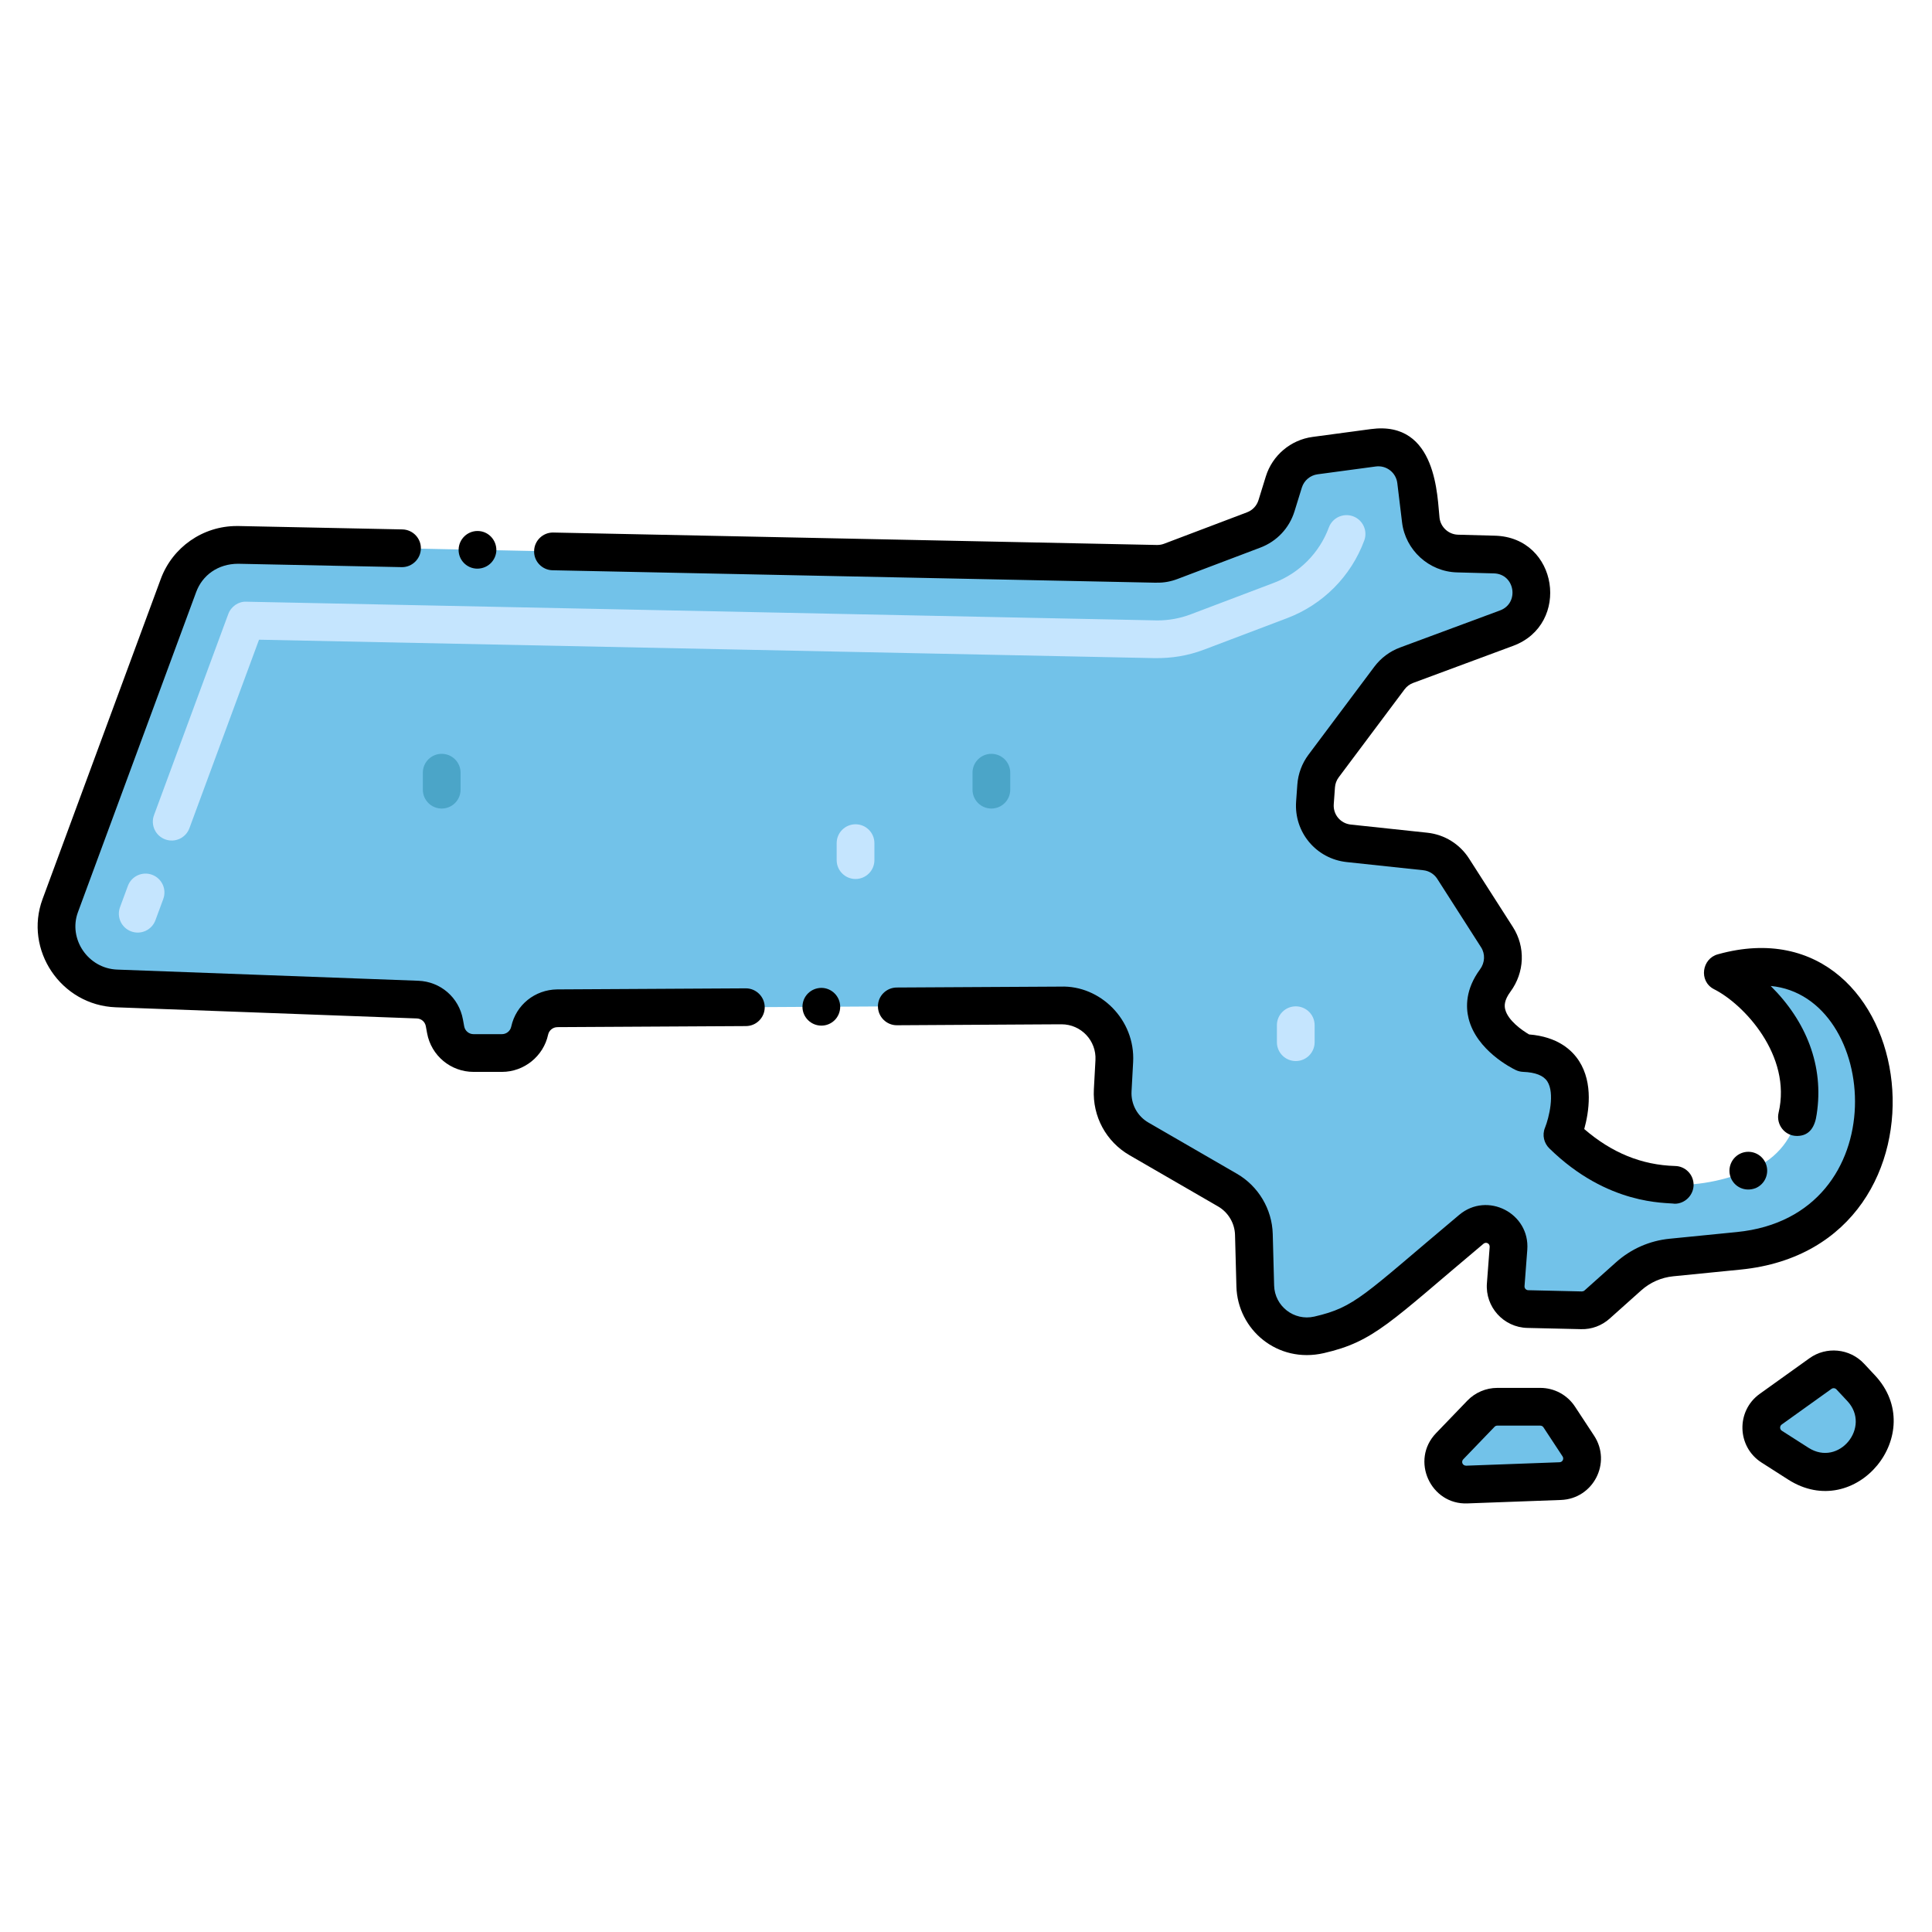 <?xml version="1.0" encoding="utf-8"?>
<svg xmlns="http://www.w3.org/2000/svg" height="512" id="Layer_1" viewBox="0 0 256 256" width="512">
  <g>
    <g fill="#72c2e9">
      <path d="m23.65 77.579-15.669 42.429c-.816 2.21-.612 4.667.556 6.712l.053.092c1.422 2.488 4.005 4.055 6.849 4.16 9.636.355 31.819 1.179 39.892 1.479 1.759.065 3.234 1.344 3.551 3.076l.169.923c.326 1.783 1.88 3.078 3.693 3.078h3.771c1.768 0 3.297-1.234 3.67-2.962.371-1.721 1.888-2.952 3.648-2.962l66.787-.381c4.031-.023 7.248 3.354 7.03 7.379l-.21 3.869c-.143 2.631 1.204 5.119 3.484 6.438l11.733 6.788c2.103 1.217 3.424 3.438 3.489 5.867l.183 6.836c.116 4.325 4.163 7.46 8.38 6.491l.154-.035c3.141-.721 6.022-2.155 8.462-4.203 3.234-2.714 7.97-6.689 11.639-9.766 2.035-1.707 5.119-.121 4.918 2.527l-.366 4.816c-.13 1.714 1.204 3.187 2.922 3.227l7.114.164c.761.018 1.501-.255 2.069-.763l4.179-3.737c1.58-1.412 3.567-2.286 5.676-2.496l8.92-.887c13.88-1.381 22.309-16.283 15.979-28.712-3.267-6.416-8.787-10.767-18.093-8.165 0 0 11.785 6.41 9.97 18.413-.512 3.383-2.795 6.228-5.937 7.58-5.652 2.432-15.877 4.685-25.281-4.48 0 0 4.32-10.492-5.114-10.844 0 0-8.039-3.848-3.797-9.602 1.251-1.696 1.369-3.976.233-5.751l-5.802-9.063c-.823-1.285-2.185-2.128-3.703-2.289l-10.134-1.08c-2.696-.287-4.679-2.66-4.484-5.364l.161-2.232c.069-.96.413-1.881.99-2.652l8.72-11.651c.58-.775 1.371-1.366 2.278-1.702l13.253-4.915c2.367-.878 3.717-3.374 3.155-5.835l-.001-.006c-.511-2.239-2.473-3.847-4.769-3.909l-4.898-.132c-2.492-.067-4.559-1.949-4.859-4.424l-.63-5.207c-.337-2.784-2.884-4.754-5.663-4.381l-7.721 1.037c-1.943.261-3.557 1.626-4.136 3.499l-.969 3.134c-.458 1.481-1.574 2.668-3.023 3.217l-10.986 4.162c-.602.228-1.242.338-1.886.325l-121.712-2.505c-3.506-.072-6.672 2.086-7.887 5.375z"/>
      <path d="m192.088 191.632 4.147-4.308c.566-.588 1.346-.92 2.161-.92h5.702c1.01 0 1.952.508 2.507 1.352l2.533 3.852c1.284 1.953-.06 4.56-2.396 4.646l-12.381.456c-2.698.099-4.145-3.134-2.273-5.078z"/>
      <path d="m241.223 182.003-6.592 4.721c-1.725 1.236-1.657 3.823.131 4.967l3.527 2.255c1.819 1.163 4.095 1.356 6.084.516 4.201-1.775 5.352-7.189 2.236-10.519l-1.449-1.549c-1.028-1.101-2.713-1.268-3.937-.391z"/>
    </g>
    <g>
      <path d="m17.383 123.417c-1.295-.479-1.958-1.916-1.479-3.212l1.039-2.814c.478-1.295 1.914-1.959 3.211-1.479 1.295.479 1.958 1.916 1.479 3.212l-1.039 2.814c-.479 1.296-1.918 1.957-3.211 1.479zm4.503-12.196c-1.295-.478-1.958-1.916-1.479-3.211l9.841-26.648c.37-1 1.364-1.69 2.396-1.633l120.735 2.48c1.5 0 2.994-.273 4.417-.813l10.981-4.161c3.388-1.283 6.05-3.96 7.304-7.346.479-1.296 1.918-1.953 3.212-1.477 1.295.479 1.956 1.918 1.476 3.213-1.756 4.741-5.482 8.49-10.222 10.285l-10.979 4.16c-2.235.848-4.338 1.155-6.549 1.136l-118.697-2.442-9.225 24.979c-.474 1.283-1.902 1.961-3.211 1.478z" fill="#c5e5fe"/>
    </g>
    <g>
      <path d="m58.529 107.137c-1.381 0-2.5-1.119-2.5-2.5v-2.25c0-1.381 1.119-2.5 2.5-2.5s2.5 1.119 2.5 2.5v2.25c0 1.381-1.119 2.5-2.5 2.5z" fill="#4ba5c8"/>
    </g>
    <g>
      <path d="m131.363 107.137c-1.381 0-2.5-1.119-2.5-2.5v-2.25c0-1.381 1.119-2.5 2.5-2.5s2.5 1.119 2.5 2.5v2.25c0 1.381-1.119 2.5-2.5 2.5z" fill="#4ba5c8"/>
    </g>
    <g>
      <path d="m113.363 116.471c-1.381 0-2.5-1.119-2.5-2.5v-2.25c0-1.381 1.119-2.5 2.5-2.5s2.5 1.119 2.5 2.5v2.25c0 1.381-1.119 2.5-2.5 2.5z" fill="#c5e5fe"/>
    </g>
    <g>
      <path d="m171.696 140.596c-1.381 0-2.5-1.119-2.5-2.5v-2.25c0-1.381 1.119-2.5 2.5-2.5s2.5 1.119 2.5 2.5v2.25c0 1.381-1.119 2.5-2.5 2.5z" fill="#c5e5fe"/>
    </g>
    <path d="m227.642 126.446c-2.137.561-2.576 3.553-.552 4.614 3.976 1.988 10.367 8.806 8.58 16.391-.352 1.523.787 3.069 2.44 3.069 1.673 0 2.392-1.232 2.61-2.87.993-6.424-1.395-12.351-6.095-17.004 14.474 1.36 16.783 30.49-4.477 32.606l-8.92.887c-2.653.264-5.106 1.343-7.094 3.12l-4.18 3.737c-.095.085-.221.121-.345.127l-7.114-.164c-.288-.008-.509-.251-.488-.538l.366-4.816c.369-4.844-5.289-7.758-9.017-4.632-12.756 10.704-13.764 12.228-19.208 13.483-2.684.611-5.247-1.38-5.321-4.122l-.183-6.835c-.087-3.273-1.902-6.325-4.736-7.965l-11.733-6.787c-1.474-.853-2.332-2.438-2.24-4.139l.21-3.869c.307-5.643-4.392-10.199-9.599-10.008l-21.726.12c-1.38.01-2.5 1.13-2.49 2.51.01 1.37 1.13 2.49 2.5 2.49h.01c22.059-.132 21.821-.126 21.821-.126 2.574 0 4.632 2.154 4.492 4.743l-.21 3.869c-.194 3.59 1.618 6.938 4.729 8.738l11.733 6.787c1.341.776 2.201 2.221 2.242 3.771l.183 6.836c.153 5.705 5.435 10.245 11.593 8.825 6.665-1.531 8.75-4.087 21.148-14.491.341-.29.853-.027.818.423l-.366 4.817c-.238 3.13 2.203 5.84 5.357 5.914l7.114.164c1.407.041 2.748-.465 3.793-1.398l4.179-3.736c1.193-1.066 2.665-1.714 4.256-1.873l8.92-.887c30.275-3.012 24.087-49.33-3-41.781z"/>
    <path d="m25.995 78.445c.819-2.217 2.88-3.743 5.565-3.743.077.002 21.632.448 21.709.448 1.35 0 2.47-1.1 2.5-2.449.03-1.381-1.07-2.521-2.45-2.551l-21.779-.45c-.013 0-.025.003-.037.004-.046-.001-.091-.002-.137-.002-4.479 0-8.504 2.795-10.062 7.011l-15.669 42.43c-2.47 6.688 2.407 14.06 9.711 14.329l39.892 1.479c.591.022 1.078.444 1.185 1.027l.169.923c.543 2.972 3.131 5.129 6.152 5.129h3.771c2.925 0 5.496-2.075 6.113-4.935.123-.57.636-.987 1.218-.99.017 0 .032-.005.048-.005l24.955-.139c1.38-.01 2.49-1.141 2.48-2.51-.01-1.37-1.13-2.49-2.5-2.49l-25.01.14c-2.932.041-5.453 2.038-6.08 4.939-.124.574-.639.99-1.226.99h-3.771c-.606 0-1.125-.433-1.234-1.029l-.169-.923c-.532-2.906-2.965-5.014-5.917-5.123l-39.892-1.479c-3.885-.145-6.505-4.086-5.206-7.601z"/>
    <path d="m204.098 183.903h-5.702c-1.488 0-2.933.615-3.963 1.687l-4.147 4.309c-3.45 3.585-.72 9.517 4.165 9.31l12.381-.456c4.284-.156 6.751-4.932 4.394-8.519l-2.533-3.852c-1.021-1.552-2.739-2.479-4.595-2.479zm2.551 9.853-12.382.456c-.496-.017-.678-.534-.378-.847l4.147-4.309c.094-.098.225-.153.36-.153h5.702c.168 0 .325.085.418.227l2.533 3.851c.215.328-.004.759-.4.775z"/>
    <path d="m239.768 179.971-6.592 4.721c-3.161 2.265-3.034 7.012.24 9.105l3.527 2.255c8.981 5.74 18.651-6.167 11.493-13.818l-1.449-1.549c-1.881-2.009-4.984-2.318-7.219-.714zm-.132 11.868-3.527-2.255c-.301-.192-.311-.621-.022-.828l6.592-4.721c.2-.144.484-.119.656.065l1.449 1.549c3.199 3.421-1.109 8.77-5.148 6.19z"/>
    <path d="m153.25 77.21c.016 0 .03-.004.046-.005.94.021 1.852-.154 2.724-.485l10.987-4.162c2.186-.829 3.835-2.585 4.525-4.817l.969-3.133c.291-.939 1.107-1.63 2.081-1.761l7.72-1.037c1.402-.188 2.679.805 2.849 2.203l.63 5.209c.445 3.677 3.573 6.523 7.273 6.622l4.899.132c2.798.076 3.401 3.946.813 4.907l-13.253 4.915c-1.361.506-2.54 1.387-3.409 2.548l-8.72 11.65c-.866 1.158-1.378 2.531-1.481 3.971l-.161 2.232c-.294 4.07 2.654 7.597 6.712 8.029l10.133 1.08c.768.081 1.447.501 1.863 1.151l5.802 9.063c.568.888.513 2.033-.14 2.92-1.939 2.63-1.894 4.995-1.514 6.516 1.057 4.234 5.716 6.572 6.244 6.825.309.147.645.23.986.243 1.62.061 2.696.485 3.198 1.262 1.013 1.564.231 4.812-.306 6.139v.001c-.414 1.003-.109 2.066.571 2.731 7.777 7.621 15.501 7.158 16.62 7.34 1.34 0 2.46-1.101 2.5-2.45.023-1.455-1.142-2.531-2.44-2.55-4.445-.127-8.396-1.745-12.05-4.897.611-2.208 1.225-6.042-.685-9.013-.94-1.462-2.845-3.221-6.623-3.523-.936-.542-2.797-1.849-3.164-3.317-.113-.451-.164-1.185.687-2.339 1.893-2.566 2.021-5.936.327-8.582l-5.802-9.063c-1.238-1.935-3.259-3.185-5.543-3.429l-10.134-1.08c-1.363-.145-2.354-1.329-2.254-2.697l.161-2.233c.035-.483.207-.944.498-1.333l8.72-11.65c.292-.391.688-.687 1.146-.856l13.252-4.915c7.662-2.84 5.963-14.369-2.417-14.593l-4.899-.132c-1.243-.033-2.294-.99-2.443-2.225-.307-2.538-.252-12.969-9.108-11.767l-7.72 1.037c-2.897.389-5.328 2.444-6.191 5.238l-.97 3.134c-.231.75-.786 1.34-1.521 1.618l-10.988 4.163c-.286.108-.585.163-.89.163-.036.001-.072 0-.108-.001-.003 0-.005.001-.007.001-.093-.002-79.888-1.649-79.981-1.649-1.35 0-2.47 1.101-2.49 2.45-.042 1.404 1.104 2.53 2.44 2.55l79.99 1.65h.046z"/>
    <path d="m63.22 75.35c1.473 0 2.521-1.144 2.55-2.439.02-1.349-1.041-2.528-2.45-2.551h-.05c-1.35 0-2.47 1.091-2.5 2.45-.041 1.354 1.046 2.519 2.45 2.54z"/>
    <path d="m108.82 130.899c-1.375.022-2.49 1.105-2.49 2.521.01 1.37 1.13 2.479 2.5 2.479h.02c1.33 0 2.48-1.07 2.48-2.51-.01-1.37-1.13-2.49-2.5-2.49z"/>
    <path d="m232.58 157.45h.01c1.303-.525 1.9-1.996 1.39-3.261-.519-1.294-1.977-1.9-3.25-1.39-1.28.52-1.9 1.98-1.39 3.26.485 1.213 1.852 1.897 3.24 1.391z"/>
  </g>
</svg>